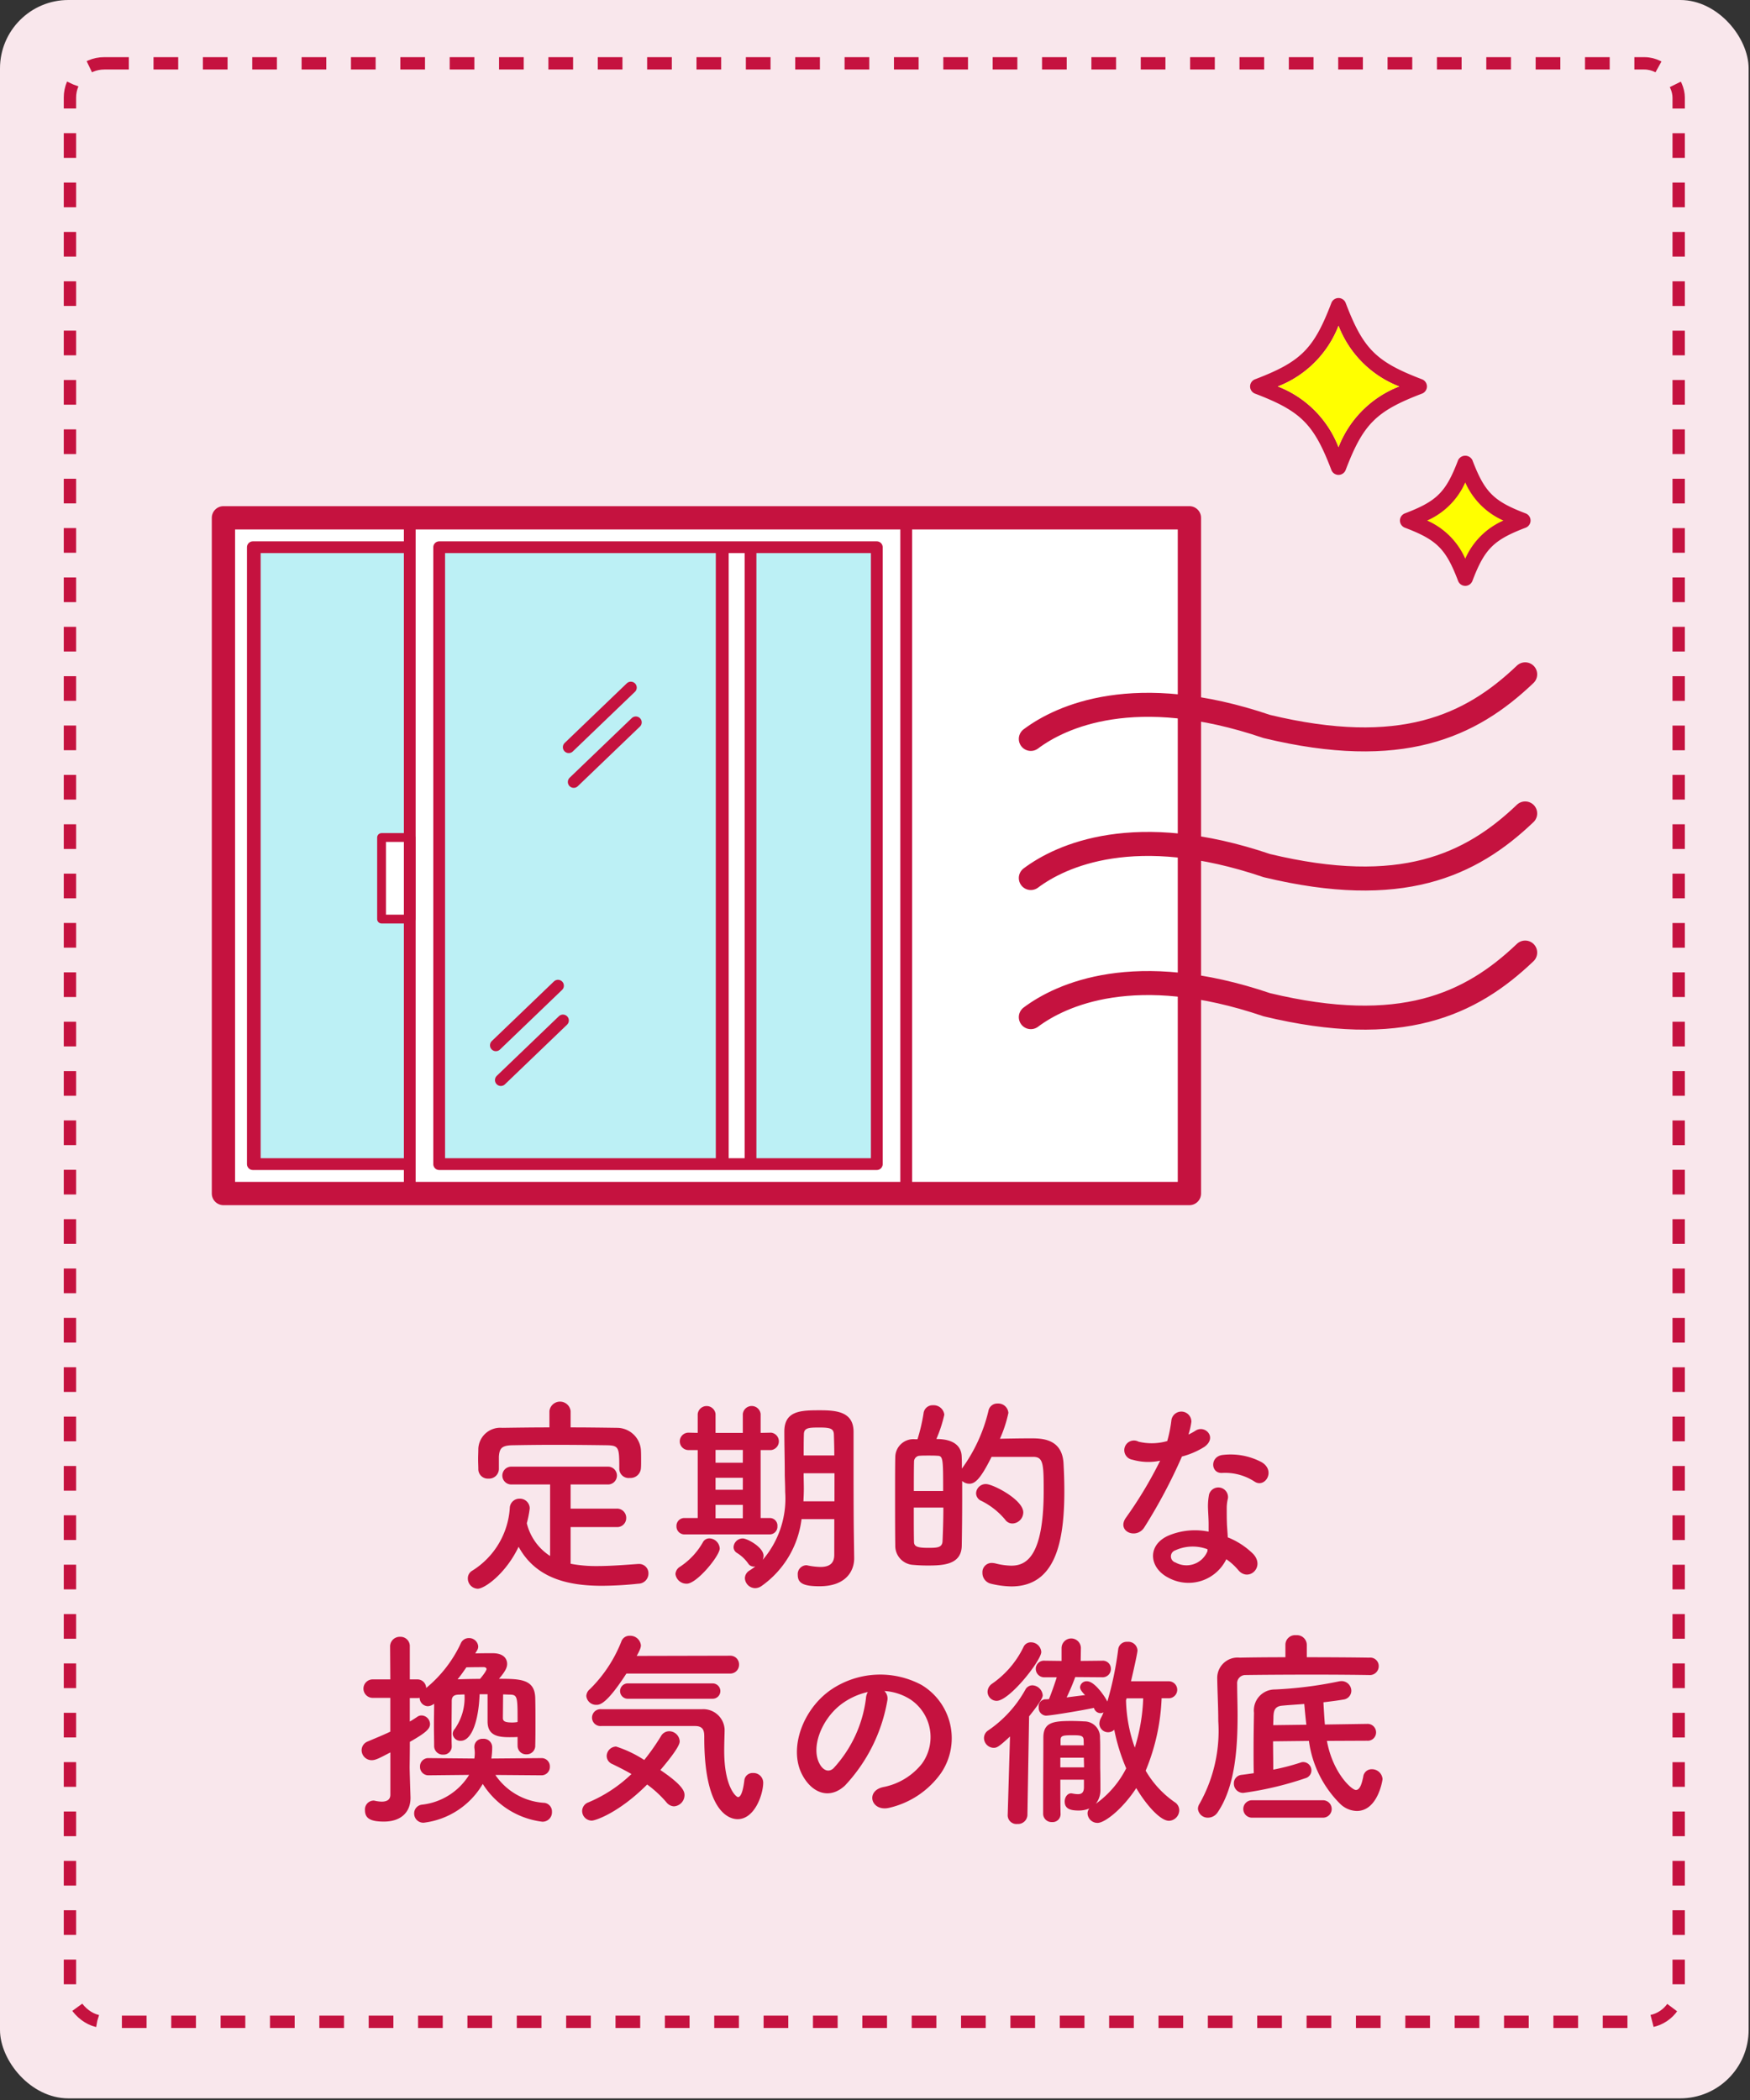 <svg id="レイヤー_1" data-name="レイヤー 1" xmlns="http://www.w3.org/2000/svg" viewBox="0 0 145 174"><rect x="0" y="0" width="145" height="174" fill="#333333" stroke="none"/><defs><style>.cls-1{fill:#f9e7ec;}.cls-10,.cls-2,.cls-5,.cls-7,.cls-9{fill:none;}.cls-10,.cls-2,.cls-3,.cls-4,.cls-5,.cls-6,.cls-7,.cls-8,.cls-9{stroke:#c5123f;}.cls-2{stroke-miterlimit:10;stroke-width:1.022px;stroke-dasharray:2.045;}.cls-3,.cls-6,.cls-8{fill:#fff;}.cls-10,.cls-3,.cls-4,.cls-5,.cls-6,.cls-7,.cls-8,.cls-9{stroke-linecap:round;stroke-linejoin:round;}.cls-3,.cls-4,.cls-5{stroke-width:0.88px;}.cls-4{fill:#bcf0f5;}.cls-6,.cls-7{stroke-width:0.975px;}.cls-8{stroke-width:0.731px;}.cls-9{stroke-width:1.93px;}.cls-10{stroke-width:1.99px;}.cls-11{fill:#c5123f;}.cls-12{fill:#ff0;}</style></defs><rect class="cls-1" width="144.886" height="173.864" rx="5.669"/><rect class="cls-2" x="5.795" y="5.248" width="133.295" height="162.273" rx="2.835"/><rect class="cls-3" x="18.514" y="42.905" width="80.037" height="55.987"/><rect class="cls-4" x="20.161" y="44.552" width="54.066" height="52.694"/><path class="cls-3" d="M18.72,42.905V98.893H62.187V42.905ZM59.75,96.456H21.157V45.342H59.75Z"/><rect class="cls-5" x="18.514" y="42.905" width="80.037" height="55.987"/><line class="cls-6" x1="62.186" y1="45.787" x2="62.186" y2="96.423"/><polyline class="cls-7" points="34.02 45.342 20.951 45.342 20.951 96.456 33.883 96.456"/><line class="cls-7" x1="59.887" y1="45.342" x2="59.887" y2="96.456"/><path class="cls-3" d="M33.952,42.905V98.893H75.086V42.905Zm38.7,53.551H36.389V45.342h36.26Z"/><rect class="cls-8" x="31.616" y="69.395" width="2.435" height="6.756"/><line class="cls-7" x1="52.271" y1="56.971" x2="47.125" y2="61.911"/><line class="cls-7" x1="52.683" y1="59.852" x2="47.537" y2="64.792"/><line class="cls-7" x1="46.233" y1="81.671" x2="41.087" y2="86.611"/><line class="cls-7" x1="46.645" y1="84.553" x2="41.499" y2="89.493"/><rect class="cls-9" x="18.514" y="42.905" width="80.037" height="55.987"/><path class="cls-10" d="M85.411,61.225c2.47-1.853,8.645-4.735,19.554-1.03,11.115,2.676,16.879,0,21.407-4.322"/><path class="cls-10" d="M85.411,72.751c2.47-1.852,8.645-4.734,19.554-1.029,11.115,2.676,16.879,0,21.407-4.322"/><path class="cls-10" d="M85.411,84.278c2.47-1.852,8.645-4.734,19.554-1.029,11.115,2.676,16.879,0,21.407-4.322"/><rect class="cls-7" x="33.952" y="42.905" width="41.134" height="55.987"/><rect class="cls-7" x="28.962" y="52.769" width="51.114" height="36.26" transform="translate(125.418 16.38) rotate(90)"/><path class="cls-11" d="M47.28,126.527v3.041a11.086,11.086,0,0,0,2.189.192c1.148,0,2.33-.1,3.424-.174h.053a.77.77,0,0,1,.782.8.841.841,0,0,1-.835.834,29.455,29.455,0,0,1-3.023.174c-2.833,0-5.475-.626-6.9-3.233-1.059,2.225-2.815,3.476-3.388,3.476a.846.846,0,0,1-.818-.852.726.726,0,0,1,.366-.643,6.616,6.616,0,0,0,3.111-5.2.792.792,0,0,1,.8-.764.809.809,0,0,1,.851.8,8.278,8.278,0,0,1-.243,1.234,4.482,4.482,0,0,0,1.93,2.712V123H42.361a.739.739,0,1,1,0-1.478h7.978a.74.74,0,1,1,0,1.478H47.28v2h3.806a.761.761,0,0,1,.8.781.744.744,0,0,1-.8.748Zm0-8.256c1.3,0,2.606.018,3.893.036a1.987,1.987,0,0,1,1.929,1.807c.018.261.018.609.018.939,0,.225,0,.451-.018.625a.864.864,0,0,1-.921.782.774.774,0,0,1-.869-.747v-.035c0-1.738-.017-1.911-1.043-1.929-1.338-.018-2.868-.035-4.362-.035-1.217,0-2.416.017-3.459.035-.921.018-1.06.3-1.112.938v1.043a.811.811,0,0,1-.869.783.782.782,0,0,1-.834-.8c0-.226-.018-.5-.018-.8s.018-.608.018-.886a1.819,1.819,0,0,1,1.981-1.72c1.286-.018,2.59-.036,3.91-.036v-1.355a.884.884,0,0,1,1.756,0Z"/><path class="cls-11" d="M55.967,130.42a.761.761,0,0,1,.383-.609,5.894,5.894,0,0,0,1.895-2.033.6.6,0,0,1,.539-.312.885.885,0,0,1,.851.834c0,.608-1.894,2.92-2.729,2.92A.918.918,0,0,1,55.967,130.42Zm.783-3.284a.661.661,0,0,1-.7-.678.653.653,0,0,1,.7-.679h1.06v-5.631h-.764a.721.721,0,0,1,0-1.442h.017l.747.018v-1.565a.744.744,0,0,1,1.478,0v1.565h2.259v-1.565a.743.743,0,0,1,1.477,0v1.565l.852-.018h.017a.726.726,0,0,1,0,1.442h-.869v5.631h.747a.629.629,0,0,1,.644.679.642.642,0,0,1-.661.678Zm4.8-7H59.288v1.06h2.259Zm0,2.311H59.288v.992h2.259Zm0,2.243H59.288V125.8h2.259Zm7.578,1.181H66.413a7.962,7.962,0,0,1-3.32,5.545.935.935,0,0,1-.521.174.862.862,0,0,1-.852-.835.758.758,0,0,1,.383-.625,5.219,5.219,0,0,0,.487-.348.419.419,0,0,1-.139.018.527.527,0,0,1-.452-.244,3.212,3.212,0,0,0-.939-.886.561.561,0,0,1-.278-.487.763.763,0,0,1,.765-.712c.365,0,1.72.729,1.72,1.442a1.011,1.011,0,0,1-.069.33,7.792,7.792,0,0,0,1.859-5.631c0-.608-.034-1.147-.034-1.529,0-1.234-.035-2.242-.035-3.476,0-1.755,1.442-1.755,2.989-1.755,1.391,0,2.729.156,2.746,1.755v1.876c0,5.372.018,5.927.018,6.153l.034,2.451v.034c0,1.026-.66,2.312-2.867,2.312-1.321,0-1.808-.243-1.808-.939a.731.731,0,0,1,.678-.8.46.46,0,0,1,.156.018,5.9,5.9,0,0,0,1.043.121c.66,0,1.148-.226,1.148-1.008Zm.016-3.8H66.587v.1c0,.348.017.747.017,1.182,0,.33-.017.677-.034,1.043h2.571Zm-.016-1.478c0-.626-.018-1.217-.035-1.738-.018-.469-.279-.574-1.148-.574-.9,0-1.338,0-1.338.574-.017.539-.017,1.13-.017,1.738Z"/><path class="cls-11" d="M81.9,116.9a.743.743,0,0,1,.766-.608.837.837,0,0,1,.886.782,10.674,10.674,0,0,1-.7,2.138c.765-.018,1.79-.034,2.573-.034.869,0,2.572.016,2.694,2.051.034.608.069,1.424.069,2.311,0,4.258-.747,7.907-4.4,7.907a7.705,7.705,0,0,1-1.686-.225.915.915,0,0,1-.7-.905.765.765,0,0,1,.782-.816,1.773,1.773,0,0,1,.278.035,5.664,5.664,0,0,0,1.321.191c1.147,0,2.694-.591,2.694-6.2,0-2.242-.035-2.815-.869-2.815H82.157c-.939,1.895-1.39,2.225-1.842,2.225a.89.89,0,0,1-.591-.227v1.53c0,1.408-.017,2.8-.035,3.841-.034,1.564-1.529,1.634-2.833,1.634-.4,0-.8-.018-1.181-.053a1.573,1.573,0,0,1-1.495-1.6c-.017-1.2-.017-2.816-.017-4.345,0-1.112,0-2.173.017-2.973a1.5,1.5,0,0,1,1.617-1.494h.225a15.1,15.1,0,0,0,.5-2.138.751.751,0,0,1,.782-.677.887.887,0,0,1,.939.782,10.95,10.95,0,0,1-.66,2.016c1.79,0,2.085.9,2.1,1.442.018.312.018.66.018,1.008A13.359,13.359,0,0,0,81.9,116.9Zm-3.754,6.64c0-2.694,0-2.92-.5-2.92-.191-.017-.451-.017-.712-.017s-.521,0-.712.017a.485.485,0,0,0-.487.486c-.017.609-.017,1.5-.017,2.434Zm-2.432,1.373c0,1.06,0,2.085.017,2.816,0,.381.208.521,1.147.521.747,0,1.181,0,1.217-.539.035-.782.069-1.773.069-2.8Zm7.577,1.008a6.1,6.1,0,0,0-1.982-1.565.7.7,0,0,1-.434-.626.8.8,0,0,1,.817-.764c.591,0,3.094,1.3,3.094,2.347a.933.933,0,0,1-.887.92A.736.736,0,0,1,83.287,125.919Z"/><path class="cls-11" d="M93.835,120.948a.8.8,0,1,1,.5-1.495,4.637,4.637,0,0,0,2.38-.052,11.194,11.194,0,0,0,.348-1.755.832.832,0,0,1,1.651.157,5.864,5.864,0,0,1-.243,1.059,5.218,5.218,0,0,0,.556-.3c.782-.556,1.877.522.765,1.321a6.651,6.651,0,0,1-1.86.8,44,44,0,0,1-3.11,5.858c-.644,1.042-2.312.364-1.547-.766a33.935,33.935,0,0,0,2.85-4.744A4.742,4.742,0,0,1,93.835,120.948Zm2.989,9.785c-1.616-.817-1.808-2.694-.018-3.494a5.689,5.689,0,0,1,3.337-.33V126.3c0-.435-.034-.869-.051-1.3a5.18,5.18,0,0,1,.086-1.165.8.8,0,0,1,1.565.313,3.415,3.415,0,0,0-.1.817c0,.4,0,.834.018,1.338.017.33.052.695.069,1.078a6.3,6.3,0,0,1,2.12,1.39c.991,1.095-.417,2.329-1.251,1.321a4.974,4.974,0,0,0-.991-.9A3.481,3.481,0,0,1,96.824,130.733Zm.557-2.277a.528.528,0,0,0,.016,1.008,1.878,1.878,0,0,0,2.643-.921c.016-.052,0-.121.016-.174A3.484,3.484,0,0,0,97.381,128.456Zm3.875-6.413c-.956.053-1.026-1.391.086-1.494a5.493,5.493,0,0,1,3.2.607c1.181.713.278,2.155-.574,1.617A4.47,4.47,0,0,0,101.256,122.043Z"/><path class="cls-11" d="M42.884,144.6v-.679c-.209.018-.452.018-.677.018-.956,0-1.808-.139-1.808-1.3v-2.26h-.661c-.069,2.051-.607,3.858-1.563,3.858a.624.624,0,0,1-.662-.573.631.631,0,0,1,.174-.418,4.49,4.49,0,0,0,.8-2.849c-.174,0-.348.017-.5.017-.4.017-.557.173-.557.538,0,.644-.016,1.582-.016,2.451,0,.452,0,.869.016,1.251v.036a.677.677,0,0,1-.711.694.715.715,0,0,1-.748-.73c0-.5-.017-1.094-.017-1.7,0-.626.017-1.252.017-1.79a.914.914,0,0,1-.521.208.7.7,0,0,1-.678-.695.889.889,0,0,1-.226.018h-.591v1.947c.209-.122.4-.244.608-.383a.613.613,0,0,1,.366-.122.725.725,0,0,1,.7.713c0,.4-.331.713-1.669,1.477,0,1.06-.018,1.877-.018,2.12,0,.279.053,1.86.071,2.468v.07c0,1.095-.713,1.947-2.208,1.947-1.095,0-1.564-.261-1.564-.939a.73.73,0,0,1,.678-.8.492.492,0,0,1,.156.017,2.752,2.752,0,0,0,.556.069c.365,0,.713-.122.713-.573V145.2c-.9.47-1.217.644-1.547.644a.833.833,0,0,1-.834-.834.778.778,0,0,1,.5-.713c.7-.3,1.3-.539,1.877-.817v-2.8h-1.46a.765.765,0,1,1,0-1.53h1.46l-.018-2.711a.8.8,0,0,1,.834-.817.77.77,0,0,1,.8.817v2.711h.591a.728.728,0,0,1,.764.713,10.566,10.566,0,0,0,2.869-3.7.711.711,0,0,1,.66-.435.752.752,0,0,1,.782.678.589.589,0,0,1-.087.33l-.156.261c.521-.017,1.077-.017,1.425-.017,1.077,0,1.216.608,1.216.886s-.122.591-.677,1.235c1.79,0,2.971.034,3.006,1.6.017.644.017,1.338.017,2.033,0,.678,0,1.322-.017,1.877a.711.711,0,0,1-.748.748.7.7,0,0,1-.712-.748Zm-1.842,2.467a5.271,5.271,0,0,0,4.067,2.312.715.715,0,0,1,.625.747.778.778,0,0,1-.8.816A6.8,6.8,0,0,1,40,147.81a6.572,6.572,0,0,1-4.884,3.214.757.757,0,0,1-.8-.764.724.724,0,0,1,.643-.73,5.275,5.275,0,0,0,3.911-2.468l-3.355.035a.693.693,0,0,1-.713-.712.684.684,0,0,1,.713-.713l3.789.035a2.826,2.826,0,0,0,0-.887v-.087a.661.661,0,0,1,.712-.66.7.7,0,0,1,.765.678,6.038,6.038,0,0,1-.069.956l4.136-.035a.683.683,0,0,1,.712.713.692.692,0,0,1-.712.712Zm-.73-8.777c0-.1-.122-.156-.226-.156-.139,0-.817,0-1.443.017-.243.348-.468.678-.729.991.591-.017,1.217-.034,1.859-.034C39.808,139.067,40.312,138.477,40.312,138.285Zm1.356,4.05c0,.261.138.382.782.382a2.678,2.678,0,0,0,.4-.034c.018,0,.018-.018.035-.018,0-2.051,0-2.242-.626-2.259-.191,0-.382-.017-.573-.017Z"/><path class="cls-11" d="M49.035,150.851a.8.8,0,0,1-.8-.8.771.771,0,0,1,.522-.713,11.66,11.66,0,0,0,3.563-2.346c-.539-.313-1.1-.592-1.6-.835a.728.728,0,0,1-.451-.66.8.8,0,0,1,.781-.782,9.756,9.756,0,0,1,2.33,1.112,18.136,18.136,0,0,0,1.39-1.981.779.779,0,0,1,.678-.4.876.876,0,0,1,.869.834c0,.14-.035.539-1.6,2.381,1.86,1.252,2,1.774,2,2.068a.935.935,0,0,1-.87.939.837.837,0,0,1-.625-.33,9.348,9.348,0,0,0-1.6-1.478C51.277,150.208,49.33,150.851,49.035,150.851ZM51.9,138.668c-1.616,2.5-2.189,2.59-2.468,2.59a.813.813,0,0,1-.851-.731.773.773,0,0,1,.3-.573,11.4,11.4,0,0,0,2.624-4,.709.709,0,0,1,.677-.418.883.883,0,0,1,.921.782c0,.122-.016.3-.347.887l7.716-.018a.722.722,0,0,1,.765.731.73.73,0,0,1-.782.747Zm-2.067,4.345a.7.7,0,1,1,0-1.391h8.306a1.768,1.768,0,0,1,1.9,1.669c0,.435-.034,1.06-.034,1.772,0,3.007.99,3.841,1.146,3.841.209,0,.4-.4.522-1.373a.681.681,0,0,1,.713-.625.807.807,0,0,1,.851.8c0,.956-.7,3.024-2.12,3.024-.365,0-2.764-.122-2.764-6.743,0-.469,0-.973-.764-.973Zm2.224-2.26a.636.636,0,1,1,0-1.269h6.969a.635.635,0,1,1,0,1.269Z"/><path class="cls-11" d="M73.521,140.91a13.692,13.692,0,0,1-3.511,7.038c-1.337,1.235-2.8.557-3.562-.938-1.1-2.155.069-5.388,2.4-7a7.261,7.261,0,0,1,7.509-.4,5.144,5.144,0,0,1,1.616,7.3,7.266,7.266,0,0,1-4.241,2.867c-1.529.4-2.067-1.355-.573-1.7a5.386,5.386,0,0,0,3.232-1.946,3.75,3.75,0,0,0-.955-5.318,4.5,4.5,0,0,0-2.155-.7A.873.873,0,0,1,73.521,140.91Zm-3.858.33c-1.616,1.251-2.486,3.563-1.756,4.9.261.5.713.765,1.147.382a10.439,10.439,0,0,0,2.695-5.787,1.209,1.209,0,0,1,.156-.539A5.756,5.756,0,0,0,69.663,141.24Z"/><path class="cls-11" d="M83.686,143.882c-.956.887-1.094.938-1.373.938a.82.82,0,0,1-.782-.817.756.756,0,0,1,.348-.625,9.872,9.872,0,0,0,3.076-3.372.666.666,0,0,1,.591-.365.9.9,0,0,1,.851.817c0,.1,0,.348-1.129,1.755l-.139,8.186a.779.779,0,0,1-.834.73.723.723,0,0,1-.8-.695V150.4Zm-1.859-3.72a.835.835,0,0,1,.382-.66,7.851,7.851,0,0,0,2.59-3.024.658.658,0,0,1,.626-.4.855.855,0,0,1,.851.8c0,.7-2.624,4.049-3.7,4.049A.756.756,0,0,1,81.827,140.162Zm6.048,10.168a.658.658,0,0,1-.712.643.7.7,0,0,1-.731-.661V149.2c0-1.651.018-3.824.018-5.214,0-1.252.747-1.39,2.329-1.39.382,0,.781.017,1.042.035A1.3,1.3,0,0,1,91.142,144c.018.278.018.782.018,1.286v1.234c.017.557.017,1.269.017,1.721a1.853,1.853,0,0,1-.382,1.217,8.144,8.144,0,0,0,2.52-2.938,15.921,15.921,0,0,1-.991-3.2.724.724,0,0,1-1.233-.486,1.066,1.066,0,0,1,.1-.435,3.65,3.65,0,0,0,.244-.521.483.483,0,0,1-.261.069.569.569,0,0,1-.521-.4l-.018-.035c-1.164.244-3.6.643-3.98.643a.65.65,0,0,1-.591-.713.586.586,0,0,1,.522-.642,2.135,2.135,0,0,0,.33-.018c.209-.521.452-1.2.643-1.808h-.973a.7.7,0,0,1-.765-.695.677.677,0,0,1,.747-.678h.018l1.373.018v-1.061a.8.8,0,0,1,1.6,0l-.016,1.061,1.772-.018h.018a.666.666,0,0,1,.712.678.684.684,0,0,1-.73.695l-2.224-.017a17.844,17.844,0,0,1-.713,1.686c.539-.07,1.078-.139,1.529-.191-.382-.383-.417-.557-.417-.66a.542.542,0,0,1,.574-.487c.694,0,1.6,1.477,1.651,1.616a.133.133,0,0,1,.035.07,27.6,27.6,0,0,0,.9-4.328.71.71,0,0,1,.765-.626.758.758,0,0,1,.835.713c0,.156-.227,1.234-.539,2.555h3.127a.7.7,0,1,1,0,1.408h-.59a17.341,17.341,0,0,1-1.321,6,8.1,8.1,0,0,0,2.4,2.606.79.79,0,0,1,.382.661.883.883,0,0,1-.852.886c-.712,0-1.877-1.3-2.711-2.711-1.13,1.738-2.607,2.885-3.2,2.885a.823.823,0,0,1-.834-.765.614.614,0,0,1,.156-.434,2.239,2.239,0,0,1-.886.174c-.661,0-1.165-.122-1.165-.748,0-.33.209-.677.539-.677.035,0,.087.017.122.017a2.215,2.215,0,0,0,.434.052c.348,0,.5-.174.5-.591v-.608H87.857c0,1.095,0,2.155.018,2.85Zm-.018-4.693v.8h1.964c0-.26-.017-.539-.017-.8Zm1.93-1.425c0-.4-.209-.435-.921-.435-.869,0-.991.052-.991.435v.4H89.8Zm3.562-3.493-.051.156a12.473,12.473,0,0,0,.729,3.928,15.434,15.434,0,0,0,.695-4.084Z"/><path class="cls-11" d="M113.439,138.789c-.956-.017-2.746-.034-4.589-.034-2.258,0-4.6.017-5.648.034a.681.681,0,0,0-.695.748c0,.782.035,1.668.035,2.589,0,2.764-.209,5.893-1.634,8.013a.971.971,0,0,1-.8.468.813.813,0,0,1-.851-.747.845.845,0,0,1,.139-.417,12.283,12.283,0,0,0,1.547-6.83c0-1.2-.07-2.416-.087-3.58V139a1.688,1.688,0,0,1,1.86-1.651c.816-.018,2.224-.035,3.789-.035v-1.043a.8.8,0,0,1,.885-.782.814.814,0,0,1,.887.782v1.043c2.051,0,4.084.017,5.179.035a.7.7,0,0,1,.782.695.739.739,0,0,1-.782.747Zm-3.494,5.458c.487,2.659,2.051,4.066,2.4,4.066.383,0,.522-.695.609-1.094a.7.7,0,0,1,.7-.626.88.88,0,0,1,.9.817c0,.069-.382,2.642-2.137,2.642a2.04,2.04,0,0,1-1.357-.574,9.016,9.016,0,0,1-2.606-5.231l-2.972.034c0,.678.017,1.443.017,2.347a18.685,18.685,0,0,0,2.277-.591A.548.548,0,0,1,108,146a.689.689,0,0,1,.66.695.675.675,0,0,1-.5.643,27.534,27.534,0,0,1-5.145,1.217.767.767,0,0,1-.781-.783.7.7,0,0,1,.643-.712c.3-.035.643-.086,1.008-.139-.018-.625-.018-1.269-.018-1.929,0-1.06.018-2.12.035-3.076a1.732,1.732,0,0,1,1.721-1.93,33.206,33.206,0,0,0,5.265-.66,1.375,1.375,0,0,1,.261-.035.813.813,0,0,1,.818.8.738.738,0,0,1-.662.73c-.5.087-1.059.156-1.65.226.034.608.069,1.234.121,1.842l3.477-.052h.017a.7.7,0,0,1,.747.695.689.689,0,0,1-.747.7Zm-6.17,6.36a.722.722,0,1,1,0-1.442h5.806a.722.722,0,1,1,0,1.442Zm4.467-7.7c-.069-.555-.121-1.13-.174-1.721-.643.053-1.286.087-1.824.14-.644.052-.713.451-.731.939,0,.225-.017.451-.017.677Z"/><path class="cls-11" d="M110.906,39.348a.633.633,0,0,1-.593-.409c-1.453-3.808-2.516-4.872-6.326-6.325a.635.635,0,0,1,0-1.186c3.809-1.452,4.873-2.516,6.326-6.325a.635.635,0,0,1,.593-.409h0a.635.635,0,0,1,.593.409c1.452,3.809,2.515,4.873,6.325,6.325a.635.635,0,0,1,0,1.186c-3.81,1.453-4.873,2.517-6.325,6.325A.633.633,0,0,1,110.906,39.348Zm-5.028-7.327a8.8,8.8,0,0,1,5.028,5.028,8.8,8.8,0,0,1,5.028-5.028,8.792,8.792,0,0,1-5.028-5.028A8.8,8.8,0,0,1,105.878,32.021Z"/><path class="cls-12" d="M105.878,32.021a8.8,8.8,0,0,1,5.028,5.028,8.8,8.8,0,0,1,5.028-5.028,8.792,8.792,0,0,1-5.028-5.028A8.8,8.8,0,0,1,105.878,32.021Z"/><path class="cls-12" d="M116.379,43.151a8.8,8.8,0,0,1,5.028,5.028,8.8,8.8,0,0,1,5.029-5.028,8.8,8.8,0,0,1-5.029-5.028A8.8,8.8,0,0,1,116.379,43.151Z"/><path class="cls-11" d="M121.407,48.542a.636.636,0,0,1-.593-.409c-1.012-2.655-1.753-3.4-4.41-4.409a.635.635,0,0,1,0-1.186c2.657-1.013,3.4-1.755,4.41-4.409a.661.661,0,0,1,1.186,0c1.013,2.654,1.754,3.4,4.41,4.409a.635.635,0,0,1,0,1.186c-2.656,1.013-3.4,1.754-4.41,4.409A.635.635,0,0,1,121.407,48.542Zm-3.16-5.411a6.175,6.175,0,0,1,3.16,3.16,6.175,6.175,0,0,1,3.16-3.16,6.175,6.175,0,0,1-3.16-3.16A6.175,6.175,0,0,1,118.247,43.131Z"/></svg>